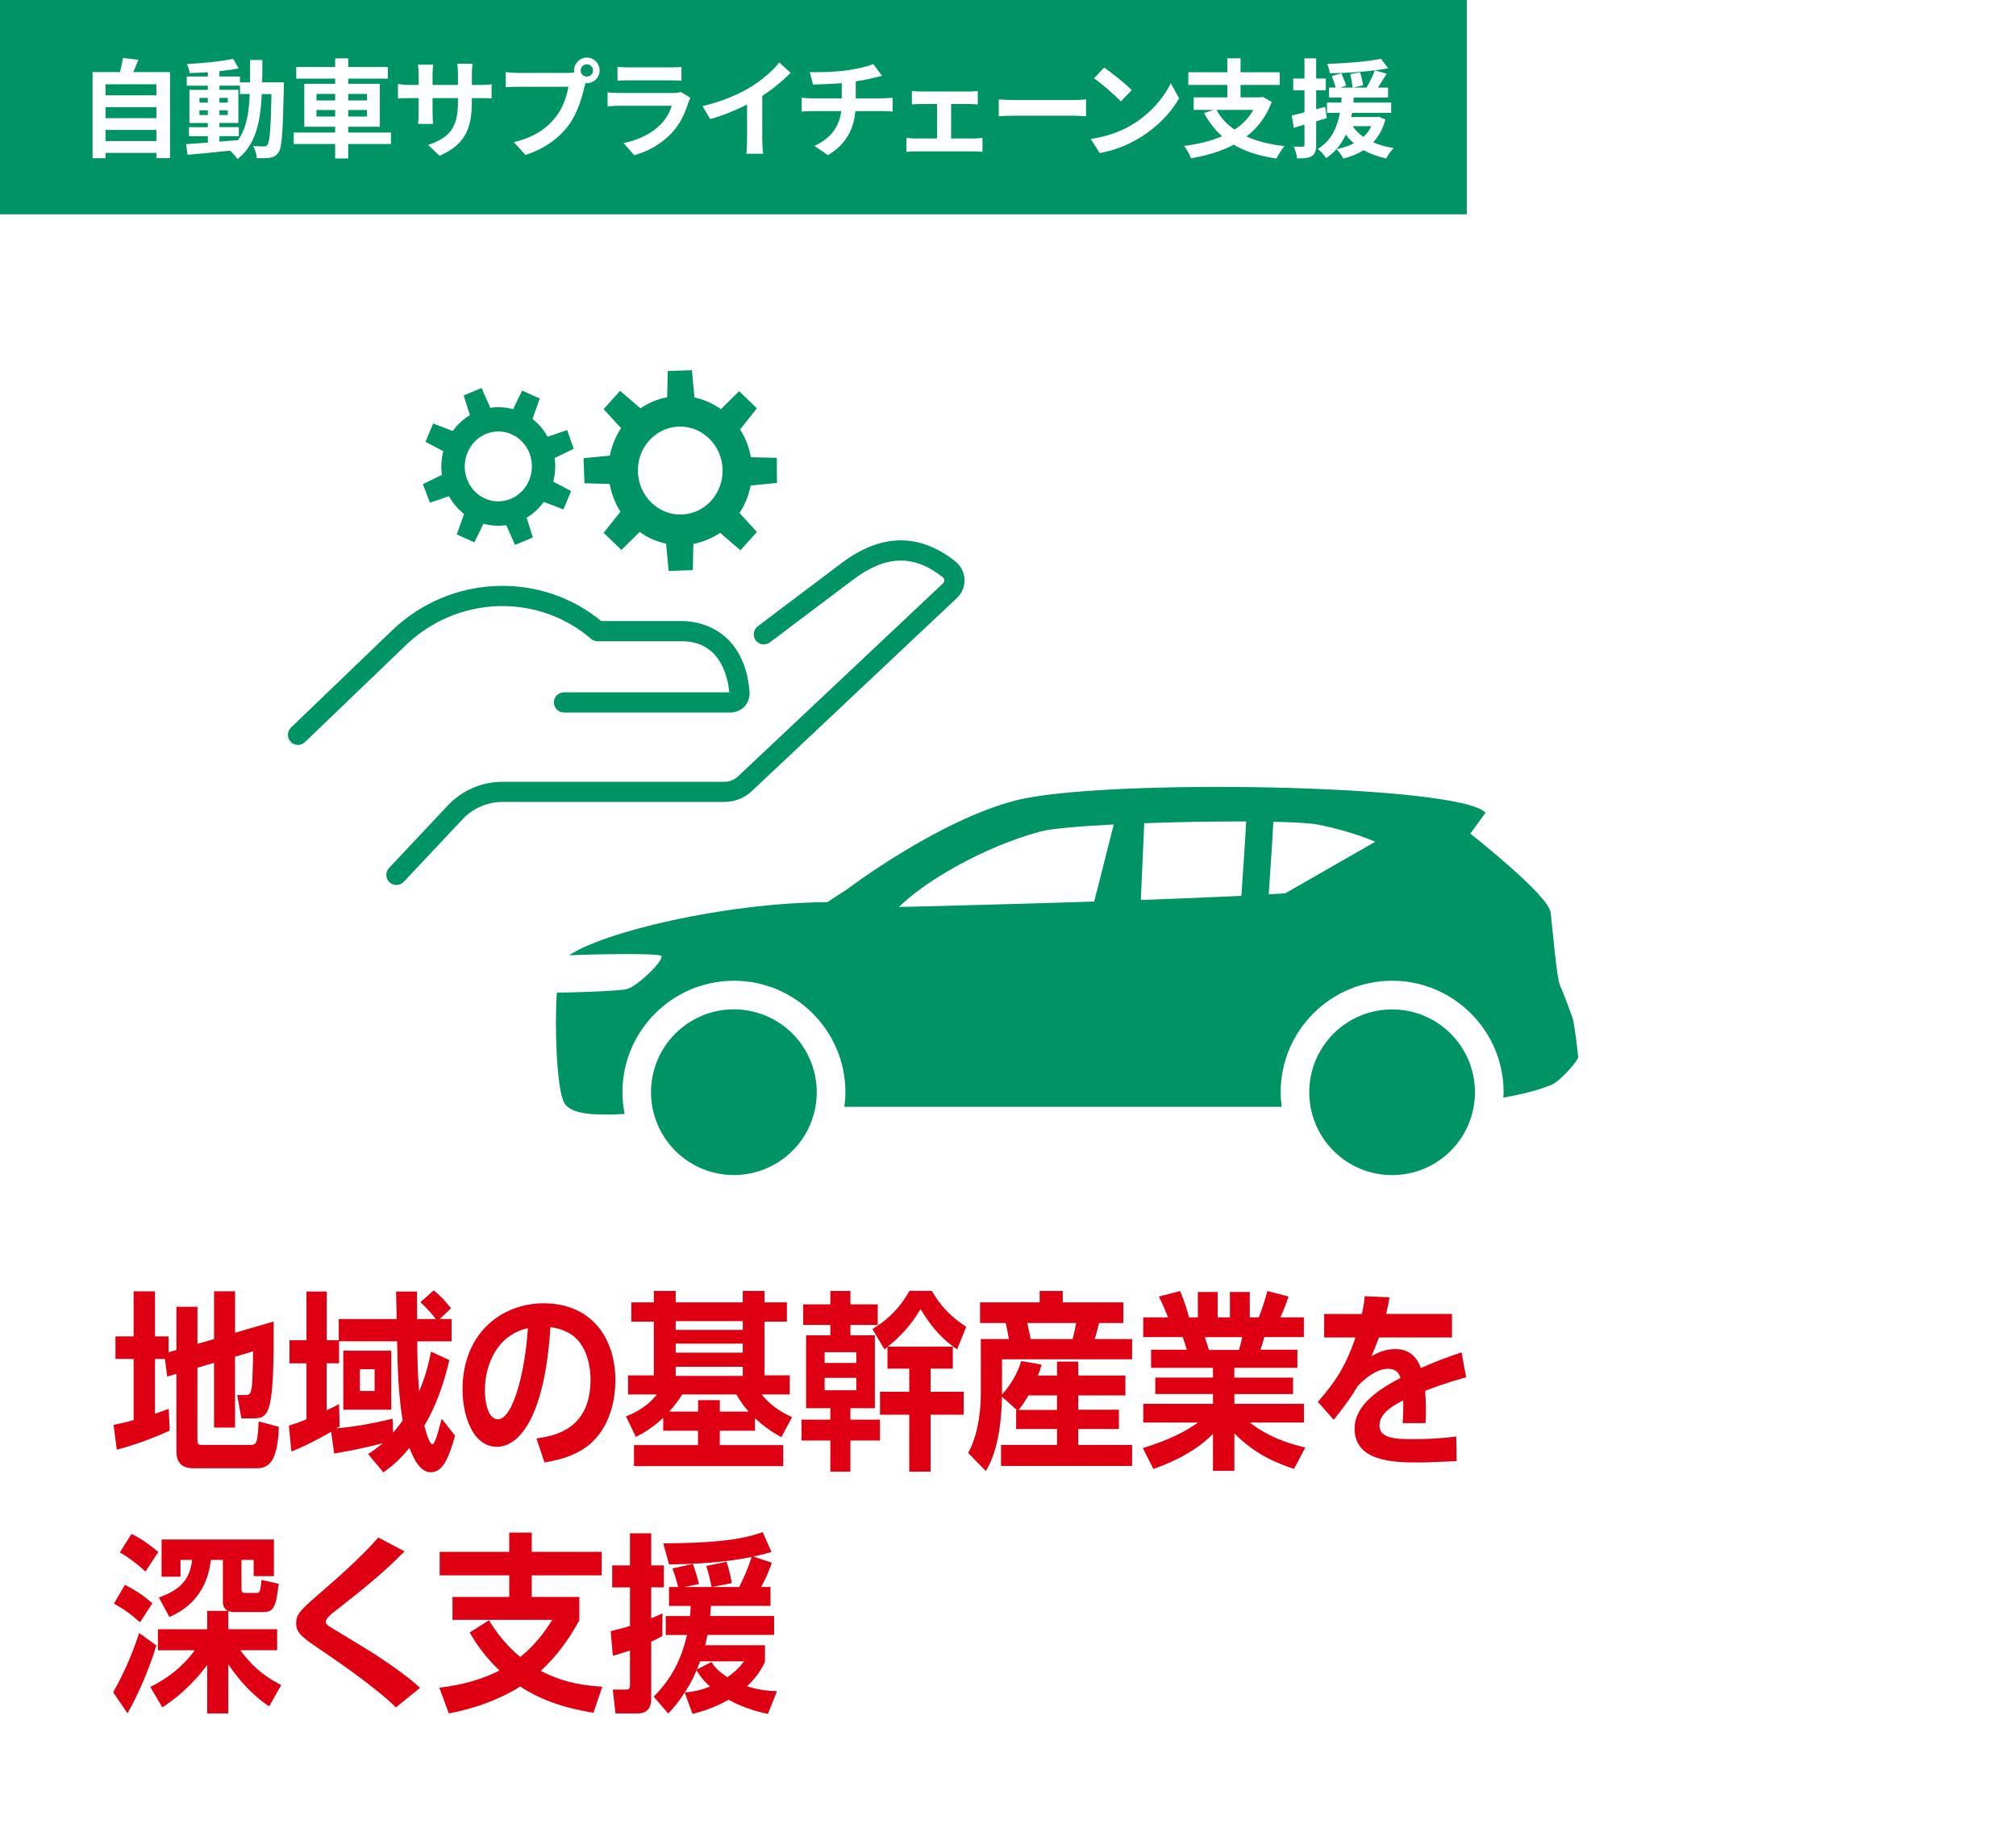 <?xml version="1.0" encoding="UTF-8"?><svg id="_レイヤー_2" xmlns="http://www.w3.org/2000/svg" viewBox="0 0 602 546"><defs><style>.cls-1{fill:#de0012;}.cls-1,.cls-2,.cls-3{stroke-width:0px;}.cls-2{fill:#009363;}.cls-3{fill:#fff;}</style></defs><g id="_レイヤー_1-2"><rect class="cls-3" width="602" height="546"/><rect class="cls-2" width="438" height="64"/><path class="cls-3" d="M50.77,21.53v25.69h-4.06v-1.57h-15.2v1.6h-3.87v-25.73h8.19c.35-1.38.7-2.91.86-4.19l4.61.51c-.48,1.28-.99,2.53-1.5,3.68h10.98ZM31.51,25.17v3.29h15.2v-3.29h-15.2ZM31.51,31.99v3.3h15.2v-3.3h-15.2ZM46.71,42.13v-3.33h-15.2v3.33h15.2Z"/><path class="cls-3" d="M84.78,24.6s-.03,1.25-.03,1.7c-.29,13.09-.54,17.73-1.57,19.2-.74,1.06-1.47,1.38-2.53,1.6-.96.19-2.43.16-3.97.13-.06-1.06-.48-2.59-1.12-3.65,1.41.13,2.62.16,3.23.16.48,0,.8-.13,1.09-.54.67-.86.99-4.77,1.18-15.1h-2.88c-.42,8.58-1.89,15.17-7.26,19.42-.48-.77-1.41-1.82-2.24-2.53-4.61.48-9.22.96-12.67,1.25l-.45-3.2c1.79-.13,4.03-.29,6.5-.45v-1.92h-5.63v-2.69h5.63v-1.25h-5.5v-9.89h5.5v-1.25h-6.3v-2.75h6.3v-1.28c-1.86.13-3.68.22-5.41.26-.13-.77-.48-1.95-.83-2.69,4.74-.26,10.27-.8,13.79-1.57l1.66,2.85c-1.7.35-3.68.64-5.76.86v1.57h6.14v1.76h3.01c.03-2.11.03-4.32.03-6.69h3.65c0,2.34,0,4.58-.06,6.69h6.5ZM59.56,30.64h2.5v-1.41h-2.5v1.41ZM62.06,34.36v-1.44h-2.5v1.44h2.5ZM65.51,42.29c1.82-.13,3.71-.29,5.57-.45,2.5-3.46,3.26-8.03,3.49-13.76h-2.91v-2.5h-6.14v1.25h5.66v9.89h-5.66v1.25h5.79v2.69h-5.79v1.63ZM68.01,30.64v-1.41h-2.5v1.41h2.5ZM65.51,32.92v1.44h2.5v-1.44h-2.5Z"/><path class="cls-3" d="M116.75,43h-12.77v4.32h-3.9v-4.32h-12.38v-3.42h12.38v-1.73h-9.22v-12.83h9.22v-1.54h-11.62v-3.46h11.62v-2.59h3.9v2.59h11.84v3.46h-11.84v1.54h9.44v12.83h-9.44v1.73h12.77v3.42ZM94.51,30h5.57v-1.95h-5.57v1.95ZM100.08,34.8v-1.95h-5.57v1.95h5.57ZM103.98,28.05v1.95h5.6v-1.95h-5.6ZM109.58,32.85h-5.6v1.95h5.6v-1.95Z"/><path class="cls-3" d="M143.27,25.37c1.7,0,2.66-.06,3.52-.22v4.25c-.7-.06-1.82-.1-3.52-.1h-2.37v1.06c0,7.94-1.92,12.77-9.63,16.16l-3.42-3.23c6.18-2.14,8.9-4.93,8.9-12.77v-1.22h-7.58v4.35c0,1.41.1,2.72.13,3.36h-4.48c.1-.64.19-1.92.19-3.36v-4.35h-2.72c-1.6,0-2.75.06-3.46.13v-4.35c.58.1,1.86.29,3.46.29h2.72v-3.17c0-1.21-.13-2.27-.19-2.88h4.54c-.1.61-.19,1.63-.19,2.91v3.14h7.58v-3.36c0-1.28-.1-2.34-.19-2.98h4.54c-.06.64-.19,1.7-.19,2.98v3.36h2.37Z"/><path class="cls-3" d="M169.65,21.78c.45,0,1.12-.03,1.82-.13-.03-.19-.06-.38-.06-.61,0-2.11,1.73-3.84,3.84-3.84s3.81,1.73,3.81,3.84-1.73,3.81-3.81,3.81c-.13,0-.29,0-.42-.03l-.26.96c-.74,3.14-2.11,8.1-4.8,11.65-2.88,3.84-7.14,7.01-12.86,8.83l-3.49-3.81c6.37-1.5,9.95-4.26,12.54-7.52,2.11-2.66,3.33-6.27,3.78-9.02h-14.91c-1.47,0-2.98.06-3.81.13v-4.51c.93.13,2.75.26,3.81.26h14.81ZM177.07,21.05c0-1.02-.83-1.86-1.82-1.86s-1.86.83-1.86,1.86.83,1.82,1.86,1.82,1.82-.83,1.82-1.82Z"/><path class="cls-3" d="M206.17,29.24c-.22.42-.48.99-.61,1.34-.96,3.1-2.34,6.21-4.74,8.86-3.23,3.58-7.33,5.76-11.42,6.91l-3.2-3.62c4.83-.99,8.67-3.1,11.1-5.6,1.73-1.76,2.72-3.74,3.3-5.54h-15.46c-.77,0-2.37.03-3.71.16v-4.16c1.34.13,2.72.19,3.71.19h15.84c1.02,0,1.89-.13,2.34-.32l2.85,1.76ZM184.38,19.96c.9.13,2.24.16,3.33.16h12.32c.99,0,2.56-.03,3.46-.16v4.13c-.86-.06-2.37-.1-3.52-.1h-12.25c-1.02,0-2.4.03-3.33.1v-4.13Z"/><path class="cls-3" d="M227.63,41.72c0,1.41.06,3.39.29,4.19h-5.06c.13-.77.22-2.78.22-4.19v-10.5c-3.3,1.66-7.3,3.33-11.01,4.35l-2.3-3.9c5.6-1.22,10.98-3.58,14.56-5.79,3.23-2.02,6.56-4.86,8.35-7.23l3.42,3.1c-2.43,2.43-5.31,4.83-8.48,6.88v13.09Z"/><path class="cls-3" d="M263.63,29.37c.67,0,2.21-.13,2.91-.19v4.13c-.86-.06-1.95-.13-2.82-.13h-8.29c-.48,5.38-2.78,9.92-8.19,13.15l-4.06-2.75c4.86-2.24,7.42-5.66,8.03-10.4h-8.8c-.99,0-2.18.06-3.01.13v-4.13c.86.1,1.95.19,2.94.19h9.02v-4.54c-3.07.26-6.43.35-8.58.42l-.99-3.71c2.43.06,7.39,0,10.91-.51,3.2-.45,6.46-1.18,8.06-1.92l2.62,3.52c-1.09.26-1.92.48-2.46.61-1.57.42-3.46.77-5.38,1.06v5.09h8.06Z"/><path class="cls-3" d="M290.95,41.36c.9,0,1.79-.13,2.43-.19v4.19c-.67-.13-1.86-.16-2.43-.16h-17.66c-.77,0-1.76.03-2.62.16v-4.19c.83.1,1.82.19,2.62.19h6.53v-10.3h-4.99c-.67,0-1.82.06-2.53.13v-4.03c.7.13,1.82.16,2.53.16h14.65c.77,0,1.73-.06,2.5-.16v4.03c-.8-.06-1.79-.13-2.5-.13h-5.47v10.3h6.94Z"/><path class="cls-3" d="M298.24,29.69c1.15.1,3.49.19,5.15.19h17.18c1.47,0,2.91-.13,3.74-.19v5.02c-.77-.03-2.4-.16-3.74-.16h-17.18c-1.82,0-3.97.06-5.15.16v-5.02Z"/><path class="cls-3" d="M337.95,37.3c5.44-3.23,9.63-8.13,11.65-12.45l2.5,4.51c-2.43,4.32-6.69,8.74-11.84,11.84-3.23,1.95-7.36,3.74-11.87,4.51l-2.69-4.22c4.99-.7,9.15-2.34,12.25-4.19ZM337.95,26.93l-3.26,3.36c-1.66-1.79-5.66-5.28-8-6.91l3.01-3.2c2.24,1.5,6.4,4.83,8.26,6.75Z"/><path class="cls-3" d="M379.74,30.45c-1.6,4.38-4.22,7.74-7.52,10.3,3.17,1.44,6.94,2.4,11.36,2.88-.8.9-1.89,2.59-2.43,3.71-5.09-.74-9.31-2.08-12.73-4.13-3.74,1.98-8.1,3.26-12.77,4.06-.35-1.02-1.34-2.82-2.08-3.68,4.19-.54,8.06-1.47,11.36-2.91-2.14-1.89-3.9-4.19-5.38-6.91l2.82-.96h-5.92v-3.74h10.05v-3.71h-11.65v-3.78h11.65v-4.16h3.94v4.16h11.71v3.78h-11.71v3.71h5.98l.67-.13,2.66,1.5ZM363.26,32.82c1.28,2.34,3.07,4.29,5.38,5.89,2.34-1.54,4.26-3.46,5.63-5.89h-11.01Z"/><path class="cls-3" d="M396.19,35.29c-1.06.32-2.11.64-3.17.93v7.04c0,1.76-.32,2.72-1.28,3.33-.96.61-2.34.74-4.42.7-.1-.93-.51-2.5-.99-3.52,1.18.06,2.27.06,2.66.03.38,0,.54-.13.54-.54v-6.05l-3.2.96-.58-3.71c1.09-.22,2.37-.54,3.78-.93v-6.56h-3.36v-3.52h3.36v-6.02h3.49v6.02h2.88v3.52h-2.88v5.63l2.69-.7.48,3.39ZM413.72,35.67c-.8,2.85-2.02,5.06-3.68,6.82,1.82.8,3.87,1.38,6.14,1.73-.8.74-1.76,2.14-2.24,3.1-2.53-.54-4.8-1.38-6.75-2.46-1.76,1.09-3.84,1.92-6.05,2.5-.38-.8-1.41-2.21-2.05-2.82,1.92-.38,3.68-.96,5.22-1.76-.93-.74-1.73-1.63-2.43-2.59-1.25,2.69-3.07,5.18-5.92,7.04-.51-.9-1.6-2.11-2.46-2.75,4.22-2.59,5.86-6.69,6.59-10.78h-3.84v-3.07h4.26c.03-.51.06-1.02.13-1.5h-3.78v-2.98h1.98c-.26-.99-.74-2.4-1.15-3.46l2.85-.8c.51,1.18,1.18,2.72,1.47,3.68l-1.79.58h3.68c-.1-1.05-.38-2.72-.7-4.03l2.98-.51c.35,1.25.74,2.88.86,3.87l-2.98.67h4c.9-1.5,1.92-3.58,2.5-5.15-4.26.54-9.18.83-13.47.89-.06-.83-.45-2.05-.8-2.81,5.6-.19,12.16-.67,16.09-1.54l2.14,2.85c-1.22.22-2.53.42-3.97.61l3.52,1.02c-.86,1.41-1.79,2.88-2.62,4.13h3.04v2.98h-10.24c-.03.51-.06.99-.13,1.5h11.3v3.07h-11.68c-.1.42-.16.83-.26,1.25h7.58l.61-.1,2.05.83ZM403.93,37.68c.8,1.22,1.86,2.27,3.2,3.2.96-.9,1.79-1.95,2.37-3.2h-5.57Z"/><path class="cls-1" d="M52.68,390.24h6.28v11.07l4.96-1.43v-14.26h6.28v12.38l11.52-3.37c.11,26.7-1.08,28.93-5.93,28.93h-3.71l-1.26-6.96h2.45c1.08,0,1.54-.11,1.88-2.11.29-1.6.34-7.19.46-10.95l-5.42,1.6v21.17h-6.28v-19.34l-4.96,1.48v21.51c0,1.37.17,1.54,1.65,1.54h14.09c.74,0,1.6,0,1.94-1.2.4-1.25.51-4.39.63-5.82l5.99,1.6c-.29,11.3-3.59,12.38-6.67,12.38h-18.77c-3.31,0-5.13-1.48-5.13-5.02v-23.16l-2.74.8-.69-5.25h-2.97v16.37c1.77-.63,2-.74,4.11-1.48l.29,6.5c-1.65.74-7.99,3.65-15.8,5.71l-.97-7.42c2.85-.63,3.99-.86,5.99-1.43v-18.26h-5.42v-6.73h5.42v-13.46h6.39v13.46h4.05v4.74l2.34-.68v-12.89Z"/><path class="cls-1" d="M129.5,385.33c2.28,1.88,3.02,2.74,5.19,5.36l-3.37,3.2h3.54v6.67h-10.27c.06,6.05.11,8.9.57,14.95.8-1.88,2.4-5.76,3.54-11.87l5.48,2.51c-1.6,6.85-3.88,13.58-7.47,19.63.74,2.79,1.65,5.53,2.4,5.53.34,0,.63-.63.91-1.31.57-1.37.8-2.4,1.88-6.33l3.99,5.08c-2,7.08-3.77,10.9-7.3,10.9-2.91,0-4.91-3.48-6.33-7.3-2.68,3.31-4.79,5.19-7.76,7.36l-4.56-5.48c1.88-1.25,2.8-1.94,4.34-3.25-3.65,1.03-9.07,2.17-14.49,3.08l-.91-6.5c-.74.4-5.48,3.31-11.87,5.93l-.74-7.76c1.54-.46,2.74-.86,5.25-1.88v-16.72h-5.08v-6.9h5.08v-14.55h6.05v14.55h3.59v-6.33h17.29c0-1.31-.17-7.02-.17-8.22h6.22c0,1.31.06,7.02.06,8.22h5.59c-.68-.91-2.34-2.97-4.62-5.02l3.99-3.54ZM101.25,400.56v6.56h-3.71v14.03c1.25-.57,3.19-1.54,3.71-1.83l.17,6.67c-.51.29-.68.4-1.03.57,4.45-.4,10.21-1.25,16.83-2.91l.17,4.17c1.54-1.77,2.05-2.51,2.85-3.59-1.37-8.56-1.48-15.75-1.65-23.68h-17.34ZM102.51,420.99v-17.63h14.32v17.63h-14.32ZM111.87,408.89h-4.39v6.5h4.39v-6.5Z"/><path class="cls-1" d="M160.19,429.55c5.93-.8,16.15-2.97,16.15-17.63,0-2.45-.51-10.78-6.73-13.98-2.45-1.26-4.45-1.54-5.25-1.6-1.65,26.3-9.07,35.71-15.97,35.71-7.36,0-10.27-9.58-10.27-17.12,0-16.83,11.75-25.73,24.19-25.73,13.98,0,21.45,9.98,21.45,23.05,0,4.05-.8,12.49-6.85,18.31-3.02,2.97-7.87,5.19-14.32,6.16l-2.4-7.19ZM144.79,415.34c0,2.85.8,8.5,3.88,8.5,4.62,0,8.22-14.83,8.96-27.21-8.67,1.88-12.84,10.16-12.84,18.71Z"/><path class="cls-1" d="M195.27,385.5h6.5v3.42h20.03v-3.42h6.5v3.42h6.68v5.76h-6.68v16.03h7.53v5.71h-8.39c3.31,4.17,7.59,6.11,9.07,6.79l-3.2,5.99c-3.25-1.83-5.36-3.37-7.87-5.71v3.77h-10.5v4.28h18.94v6.28h-44.56v-6.28h19.11v-4.28h-10.38v-3.88c-3.19,3.02-5.88,4.56-8.16,5.71l-2.97-6.1c5.42-2.11,8.1-5.08,9.24-6.56h-8.61v-5.71h7.7v-16.03h-6.73v-5.76h6.73v-3.42ZM203.71,416.42c-.74,1.14-1.77,2.8-3.88,5.13h8.62v-3.42h6.5v3.42h8.61c-1.25-1.43-2.45-2.91-3.65-5.13h-16.2ZM201.77,394.52v2.62h20.03v-2.62h-20.03ZM201.77,401.25v2.68h20.03v-2.68h-20.03ZM201.77,408.15v2.74h20.03v-2.74h-20.03Z"/><path class="cls-1" d="M253.94,423.96h8.84v6.22h-8.84v9.3h-5.99v-9.3h-8.61v-6.22h8.61v-3.42h-7.25v-21.79h7.25v-3.08h-8.1v-6.16h8.1v-3.99h5.99v3.99h8.16v6.16h-8.16v3.08h7.3v21.79h-7.3v3.42ZM255.71,407.01v-3.2h-9.47v3.2h9.47ZM246.24,411.46v3.71h9.47v-3.71h-9.47ZM284.52,402.16v6.56h-6.62v6.9h9.87v6.85h-9.87v17h-6.39v-17h-8.73v-6.85h8.73v-6.9h-6.5v-6.45c-.29.17-.4.29-.91.68l-3.59-6.05c3.54-2.17,7.53-5.19,11.07-11.41h6.68c1.2,2.05,3.77,6.56,10.27,10.73l-2.74,6.73c-3.65-2.51-7.19-5.76-10.9-12.04-2.97,5.08-6.62,8.73-9.81,11.24h19.45Z"/><path class="cls-1" d="M315.64,410.78v-4.17h6.33v4.17h14.09v5.93h-14.09v4.28h12.15v5.76h-12.15v4.74h16.09v6.28h-39.14v-6.28h16.72v-4.74h-12.21v-5.71h.17l-4.39-3.94c-.11,5.42-.74,15.63-4.85,22.19l-5.25-5.42c3.65-6.56,3.77-15.63,3.77-17.57v-16.43h8.39c-.4-2.4-.63-3.31-.97-4.79h-7.65v-6.16h17.8v-3.42h6.9v3.42h18.09v6.16h-7.25c-.46,1.94-.91,3.65-1.31,4.79h11.18v6.05h-38.85v10.5c3.77-4.05,5.25-8.39,5.76-9.98l6.05,1.08c-.34,1.25-.57,1.88-1.08,3.25h5.71ZM315.64,421.05v-4.34h-8.56c-.57,1.03-1.48,2.57-2.91,4.34h11.47ZM320.27,399.88c.57-1.94.91-3.82,1.08-4.79h-14.61c.17.63.63,2.68,1.03,4.79h12.49Z"/><path class="cls-1" d="M368.6,411.4h17.52v4.91h-17.52v2.91h20.77v5.59h-16.2c6.16,4.62,11.35,6.16,16.6,7.47l-3.37,6.39c-4.91-1.71-11.3-4.05-17.8-10.61v11.18h-6.39v-11.07c-6.16,6.39-15.06,9.53-17.8,10.5l-3.14-6.22c9.01-2.85,13.06-5.25,16.49-7.65h-16.37v-5.59h20.82v-2.91h-17.23v-4.91h17.23v-2.91h-18.49v-5.42h10.67c-.17-.51-.57-1.94-1.2-3.77h-11.81v-5.88h7.42c-1.03-2.51-1.6-3.94-2.74-6.22l6.33-1.65c1.48,3.59,1.83,4.91,2.68,7.87h2.62v-7.59h5.93v7.59h3.65v-7.59h5.93v7.59h2.68c1.08-2.68,2-5.65,2.57-7.87l6.33,1.65c-.51,1.48-1.31,3.77-2.45,6.22h7.02v5.88h-11.81c-.23.91-.91,3.19-1.14,3.77h11.01v5.42h-18.83v2.91ZM369.97,403.13c.51-1.65.68-2.4.97-3.82h-11.18c.4,1.14.8,2.4,1.26,3.82h8.96Z"/><path class="cls-1" d="M437.83,411.29c-1.6.46-5.48,1.43-12.27,4.05.11,1.08.23,3.42.23,5.82,0,1.2,0,2.17-.11,3.82h-6.85c.23-2.62.23-4.11.17-6.79-2.8,1.48-7.07,3.71-7.07,7.47s4.39,4.11,9.47,4.11c4.51,0,9.01-.17,13.46-.8l.11,7.36c-6.62.29-8.73.4-11.64.4-7.25,0-18.83-.29-18.83-10.1,0-7.13,7.42-11.87,13.69-15.12-.34-1.03-.91-2.74-3.77-2.74-3.77,0-7.42,3.54-8.9,5.02-2.28,3.82-3.77,5.76-7.25,10.21l-4.74-5.36c6.05-6.85,8.67-11.75,11.24-19.23h-9.36v-7.02h11.24c.4-1.6.63-2.91.86-5.31l7.42.34c-.34,1.88-.51,2.91-1.03,4.96h19.68v7.02h-21.79c-.86,2.28-1.31,3.37-2.28,5.65,2.57-1.54,4.74-2.17,7.07-2.17,1.31,0,5.71,0,7.7,5.65,5.08-2.22,7.93-3.25,12.15-4.68l1.37,7.42Z"/><path class="cls-1" d="M33.8,505.36c3.25-5.82,5.53-10.95,7.76-17.69l5.13,3.71c-1.77,5.88-5.08,14.15-8.62,20.25l-4.28-6.28ZM41.79,484.48c-2.57-2.34-4.68-3.88-7.76-5.59l3.25-5.59c2.74,1.31,5.08,2.8,8.22,5.48l-3.71,5.71ZM43.44,469.3c-3.37-3.08-5.88-4.68-7.65-5.71l3.48-5.53c3.37,1.65,6.22,3.88,7.99,5.42l-3.82,5.82ZM68.15,486.53h14.61v6.28h-11.01c2.91,3.88,6.22,7.36,12.21,10.38l-3.59,6.39c-6.79-4.56-10.9-10.67-12.21-12.61v14.72h-6.28v-14.49c-2.4,3.2-6.62,8.27-13.41,12.67l-3.59-6.1c7.99-3.94,11.87-9.01,13.29-10.95h-11.01v-6.28h14.72v-5.48h6.16c-1.03-.57-1.48-1.48-1.48-2.62v-12.61h-3.59c-.8,6.73-3.82,13.29-12.38,17.06l-3.14-5.82c5.82-2.17,9.19-4.79,9.93-11.24h-3.48v5.02h-5.65v-11.12h33.55v10.95h-6.05v-4.85h-3.65v8.56c0,1.03.23,1.31,1.08,1.31h3.37c1.08,0,1.14-.23,1.54-3.88l5.13,1.14c-.8,7.13-1.65,8.44-4.56,8.44h-8.61c-.69,0-1.31-.06-1.88-.29v5.42Z"/><path class="cls-1" d="M118.22,509.87c-1.77-1.83-8.27-7.59-21.62-16.6-6.22-4.22-8.16-5.48-8.16-8.5s1.54-4.17,8.73-10.44c3.25-2.8,10.33-8.96,15.8-15.18l7.82,4.11c-6.22,6.45-13.29,12.04-20.31,17.52-1.43,1.08-3.19,2.51-3.19,3.48,0,.74.4,1.03,1.77,1.88,1.88,1.14,10.27,6.22,11.98,7.3,7.3,4.74,11.75,8.1,14.38,10.61l-7.19,5.82Z"/><path class="cls-1" d="M172.99,483.85c-1.77,3.25-5.13,9.19-11.52,15.12,5.02,2.57,10.04,4.22,18.37,4.74l-2.62,7.76c-10.1-1.6-16.43-4.34-21.91-7.82-6.22,3.94-13.58,6.56-21.28,8.04l-2.85-7.7c2.8-.34,10.56-1.31,17.97-5.13-4.91-4.62-7.42-8.84-8.9-11.35l5.76-3.65c3.82,6.33,7.93,9.81,9.36,10.95,3.99-3.19,7.02-7.02,9.53-11.07h-29.78v-6.85h16.94v-6.45h-20.77v-7.02h20.77v-5.76h6.73v5.76h20.88v7.02h-20.88v6.45h14.21v6.96Z"/><path class="cls-1" d="M188.13,457.89h6.33v9.58h3.77v6.56h-3.77v9.24c1.31-.51,2-.86,3.37-1.48l-.06,6.79c-1.6.86-2.28,1.2-3.31,1.66v17.06c0,4.39-3.14,4.39-4.39,4.39h-6.28l-.8-7.13h3.82c.91,0,1.31-.11,1.31-1.6v-10.1c-2.8.97-3.65,1.2-5.13,1.6l-.63-7.36c2.51-.57,3.65-.91,5.76-1.54v-11.52h-5.31v-6.56h5.31v-9.58ZM228.41,496.29c-1.83,4.05-4.62,6.56-5.36,7.3,3.94,1.26,7.53,1.43,8.96,1.43l-2.68,6.79c-1.48-.29-6.5-1.31-11.81-4.22-4.62,2.68-8.9,3.77-10.73,4.22l-2.34-6.39c-1.65,2.62-2.85,4.11-4.91,6.28l-4.34-5.02c5.19-5.25,8.27-11.01,9.93-18.43h-6.33v-5.65h7.25c.17-1.83.17-2.17.17-3.02h-6.45v-5.65h2.74c-.68-2.62-1.08-3.88-1.71-5.53l6.1-1.37c.4,1.14,1.08,3.02,1.83,5.99l-4.39.91h8.16c-.46-2.34-1.08-4.68-1.6-6.28l6.05-1.26c.86,2.57,1.26,4.51,1.54,6.39l-5.93,1.14h8.16c.74-1.43,2.45-4.85,3.71-8.96-8.1,1.65-16.37,2.11-24.65,2.22l-1.71-6.28c13.41-.11,22.76-.8,29.67-3.37l2.62,5.93c-1.6.51-2.8.8-5.42,1.37l5.53,1.83c-.51,1.48-1.25,3.71-3.19,7.25h2.8v5.65h-17.8c-.06,1.14-.11,1.71-.23,3.02h19.11v5.65h-19.91c-.23,1.14-.34,1.71-.68,3.08h17.86v4.96ZM207.98,498.74c-.63,1.6-1.37,3.37-3.48,6.68,1.83-.17,4.05-.4,7.53-1.77-2.4-2.17-3.14-3.42-4.05-4.91ZM209.07,496.12c-.29.68-.46,1.08-.97,2.4l4.34-2.17c.86,1.25,1.71,2.51,4.79,4.51,1.2-.86,3.14-2.28,4.96-4.74h-13.12Z"/><path class="cls-3" d="M283.43,170.07c-8.16-6.53-18.03-8.72-30.28.48-10.54,7.91-28.02,21.11-34.99,26.37-4.1-7.54-11.62-8.44-14.47-8.44h-25.22c-16.91-14.6-42.66-14.03-59.31,1.97l-30.17,28.99,29.38,41.84,17.57-18.7c3.65-3.89,8.75-6.09,14.08-6.09h66.25c2.3,0,4.51-.88,6.19-2.46l61.21-57.64c1.85-1.74,1.75-4.74-.24-6.33Z"/><path class="cls-3" d="M118.36,264.29c-.07,0-.14,0-.21,0-.9-.06-1.73-.53-2.25-1.27l-29.38-41.84c-.85-1.22-.69-2.87.38-3.9l30.17-28.99c8.56-8.22,19.76-12.95,31.55-13.3,11.34-.35,22.28,3.38,30.94,10.49h24.13s0,0,0,0c2.42,0,9.99.57,15.21,7.12,7.32-5.53,22.8-17.21,32.45-24.45,11.81-8.86,23.23-9,33.97-.42h0c1.62,1.3,2.6,3.24,2.69,5.32.08,2.09-.74,4.12-2.26,5.55l-61.21,57.64c-2.24,2.11-5.17,3.27-8.25,3.27h-66.25c-4.48,0-8.82,1.87-11.89,5.14l-17.57,18.7c-.57.61-1.37.95-2.19.95ZM92.93,219.82l25.77,36.7,15.03-16c4.2-4.47,10.14-7.04,16.28-7.04h66.25c1.54,0,3-.58,4.13-1.64l61.21-57.64c.35-.33.38-.72.38-.92,0-.2-.07-.57-.43-.86h0c-8.55-6.84-17-6.67-26.59.53-10.99,8.25-29.56,22.27-34.99,26.37-.7.53-1.59.73-2.45.54-.86-.19-1.59-.73-2.01-1.5-3.47-6.37-9.92-6.87-11.82-6.87h-25.23c-.72,0-1.42-.26-1.97-.73-7.64-6.6-17.47-10.06-27.69-9.76-10.29.31-20.08,4.44-27.56,11.62l-28.31,27.2Z"/><path class="cls-2" d="M118.36,264.29c-.74,0-1.48-.27-2.06-.82-1.21-1.14-1.27-3.04-.13-4.26l17.57-18.7c4.2-4.47,10.14-7.04,16.28-7.04h66.25c1.54,0,3-.58,4.13-1.64l61.21-57.64c.35-.33.38-.72.38-.92,0-.2-.07-.57-.43-.86-8.55-6.84-17-6.67-26.59.53-13.23,9.93-24.95,18.8-25.06,18.89-1.33,1.01-3.21.74-4.22-.58-1-1.33-.74-3.21.58-4.22.12-.09,11.84-8.97,25.08-18.91,11.8-8.86,23.23-9,33.97-.42,1.62,1.3,2.6,3.24,2.69,5.32.08,2.09-.74,4.12-2.26,5.55l-61.21,57.64c-2.24,2.11-5.17,3.27-8.25,3.27h-66.25c-4.48,0-8.82,1.87-11.89,5.14l-17.57,18.7c-.59.63-1.39.95-2.2.95Z"/><path class="cls-3" d="M220.81,216.07c-4.75,0-8.76-3.67-9.11-8.48-.48-6.62-3.17-9.97-8.02-9.97-5.05,0-9.14-4.09-9.14-9.14,0-5.05,4.09-9.14,9.14-9.14h0c3.04,0,8.98.59,14.71,4.51,4.77,3.27,10.64,9.81,11.55,22.43.36,5.04-3.43,9.41-8.46,9.77-.22.02-.45.02-.67.02Z"/><path class="cls-2" d="M88.98,222.45c-.79,0-1.58-.31-2.17-.92-1.15-1.2-1.11-3.11.08-4.26l30.17-28.99c8.56-8.22,19.76-12.95,31.55-13.3,11.34-.35,22.28,3.38,30.94,10.49h24.13s0,0,0,0c1.87,0,6.72.33,11.24,3.44,3.65,2.51,8.16,7.63,8.9,17.81.11,1.55-.43,3.09-1.5,4.24-1.07,1.15-2.58,1.81-4.15,1.81h-49.77c-1.66,0-3.01-1.35-3.01-3.01s1.35-3.01,3.01-3.01h49.38c-.37-4.08-2.45-15.25-14.1-15.25h-25.23c-.72,0-1.42-.26-1.97-.73-7.64-6.6-17.47-10.06-27.69-9.76-10.29.31-20.08,4.44-27.56,11.62l-30.17,28.99c-.58.56-1.34.84-2.09.84Z"/><circle class="cls-2" cx="219.15" cy="326.18" r="24.74" transform="translate(-148.8 464.14) rotate(-76.66)"/><circle class="cls-2" cx="415.7" cy="326.18" r="24.74" transform="translate(-108.89 389.48) rotate(-45)"/><path class="cls-2" d="M469.53,303.84c-.55-1.55-2.77-7.59-3.7-9.6-.97-2-2.19-16.54-2.79-21.73-.57-5.17-23.98-23.56-23.98-23.56l4.54-6.24c-7.61-8.51-114.64-10.36-140.45-3.64-23.41,6.11-50.33,26.59-50.33,26.59l-5.76,3.74c-31.46.27-67.15,9.08-77.09,15.87,9.83-.4,22.78-.53,26.48-.06.08,0,.13.02.21.02.13.02.25.04.36.08.08.02.15.04.21.06.13.04.21.08.25.11.86,1.34-7.1,9-10.17,9.86-1.95.55-13.35.99-21.02,1.11v.02c-.71,9.33-.13,28.54,2.16,32.79,2.1,3.83,9.88,3.57,14.48,3.57l3.59-.17c-.42-2.1-.65-4.27-.65-6.49,0-18.35,14.94-33.29,33.29-33.29s33.29,14.94,33.29,33.29c0,1.47-.13,2.92-.32,4.35h130.61c-.19-1.43-.32-2.88-.32-4.35,0-18.35,14.94-33.29,33.29-33.29s33.29,14.94,33.29,33.29c0,.55-.06,1.07-.08,1.62,10.26-1.89,12.76-3.3,14.21-3.78,2.59-.86,8.18-7.33,8.13-8.32-.04-1.01-1.13-10.32-1.72-11.87ZM326.74,269.23c-30.09.97-58.3,1.62-58.3,1.62,7.61-7.57,24.82-17.78,42.18-22.53,3.15-.86,11.56-1.58,21.96-2.12l-5.84,23.03ZM370.69,267.52c-8.95.44-19.34.86-30.03,1.24.29-6.58.78-17.28,1.03-22.93,10.13-.36,21.08-.55,30.43-.52-.21,4.31-.9,14.58-1.43,22.21ZM383.78,266.77c-1.55.1-3.2.21-4.92.31.88-12.82,1.24-18.79,1.37-21.67,6.39.13,11.31.42,13.58.88,10.17,2.04,16.86,5.09,16.86,5.09l-26.9,15.4Z"/><path class="cls-2" d="M151.17,156.81l2.62,5.9,5.33-2.2-1.86-5.91h0c2.04-1.21,3.76-2.83,5.11-4.71l5.87,2.23,2.29-5.47-5.33-2.81c.6-2.28.75-4.67.43-7.07l5.67-2.75-1.94-5.6-5.84,2.01c-1.16-2.12-2.71-3.91-4.51-5.31l2.16-6.11-5.25-2.37-2.71,5.56c-2.18-.61-4.49-.77-6.8-.42l-2.62-5.9-5.33,2.2,1.86,5.91c-2.04,1.21-3.76,2.83-5.11,4.71l-5.87-2.23-2.29,5.47,5.33,2.81c-.6,2.28-.75,4.67-.43,7.07l-5.67,2.75,2.1,5.55,5.68-1.95c1.16,2.12,2.71,3.91,4.51,5.31l-2.16,6.11,5.25,2.37,2.71-5.56c2.18.61,4.49.77,6.8.42h0Z"/><path class="cls-2" d="M198.91,162.35l.75,8.15,7.22-.25.17-7.83h0c2.91-.54,5.6-1.7,7.97-3.32l6.08,5.24,4.92-5.48-5.21-5.68c1.62-2.43,2.77-5.21,3.35-8.2l7.85-.75-.05-7.5-7.75-.2c-.53-3.03-1.65-5.83-3.22-8.29l5.02-6.3-5.29-5.13-5.46,5.39c-2.35-1.69-5.02-2.89-7.9-3.5l-.75-8.15-7.22.25-.17,7.83c-2.91.54-5.6,1.7-7.97,3.32l-6.08-5.24-4.92,5.48,5.21,5.68c-1.62,2.43-2.77,5.21-3.35,8.2l-7.85.75.26,7.5,7.54.2c.53,3.03,1.65,5.83,3.22,8.29l-5.02,6.3,5.29,5.13,5.46-5.39c2.35,1.69,5.02,2.89,7.9,3.5h0Z"/><path class="cls-3" d="M203.59,153.65c6.98-.24,12.43-6.31,12.18-13.56-.25-7.25-6.12-12.94-13.1-12.7-6.98.24-12.43,6.31-12.18,13.56.25,7.25,6.12,12.94,13.1,12.7Z"/><path class="cls-3" d="M152.47,148.99c5.16-2.12,7.69-8.19,5.67-13.55-2.03-5.36-7.85-7.98-13-5.86-5.16,2.12-7.69,8.19-5.67,13.55,2.03,5.36,7.85,7.98,13,5.86Z"/></g></svg>